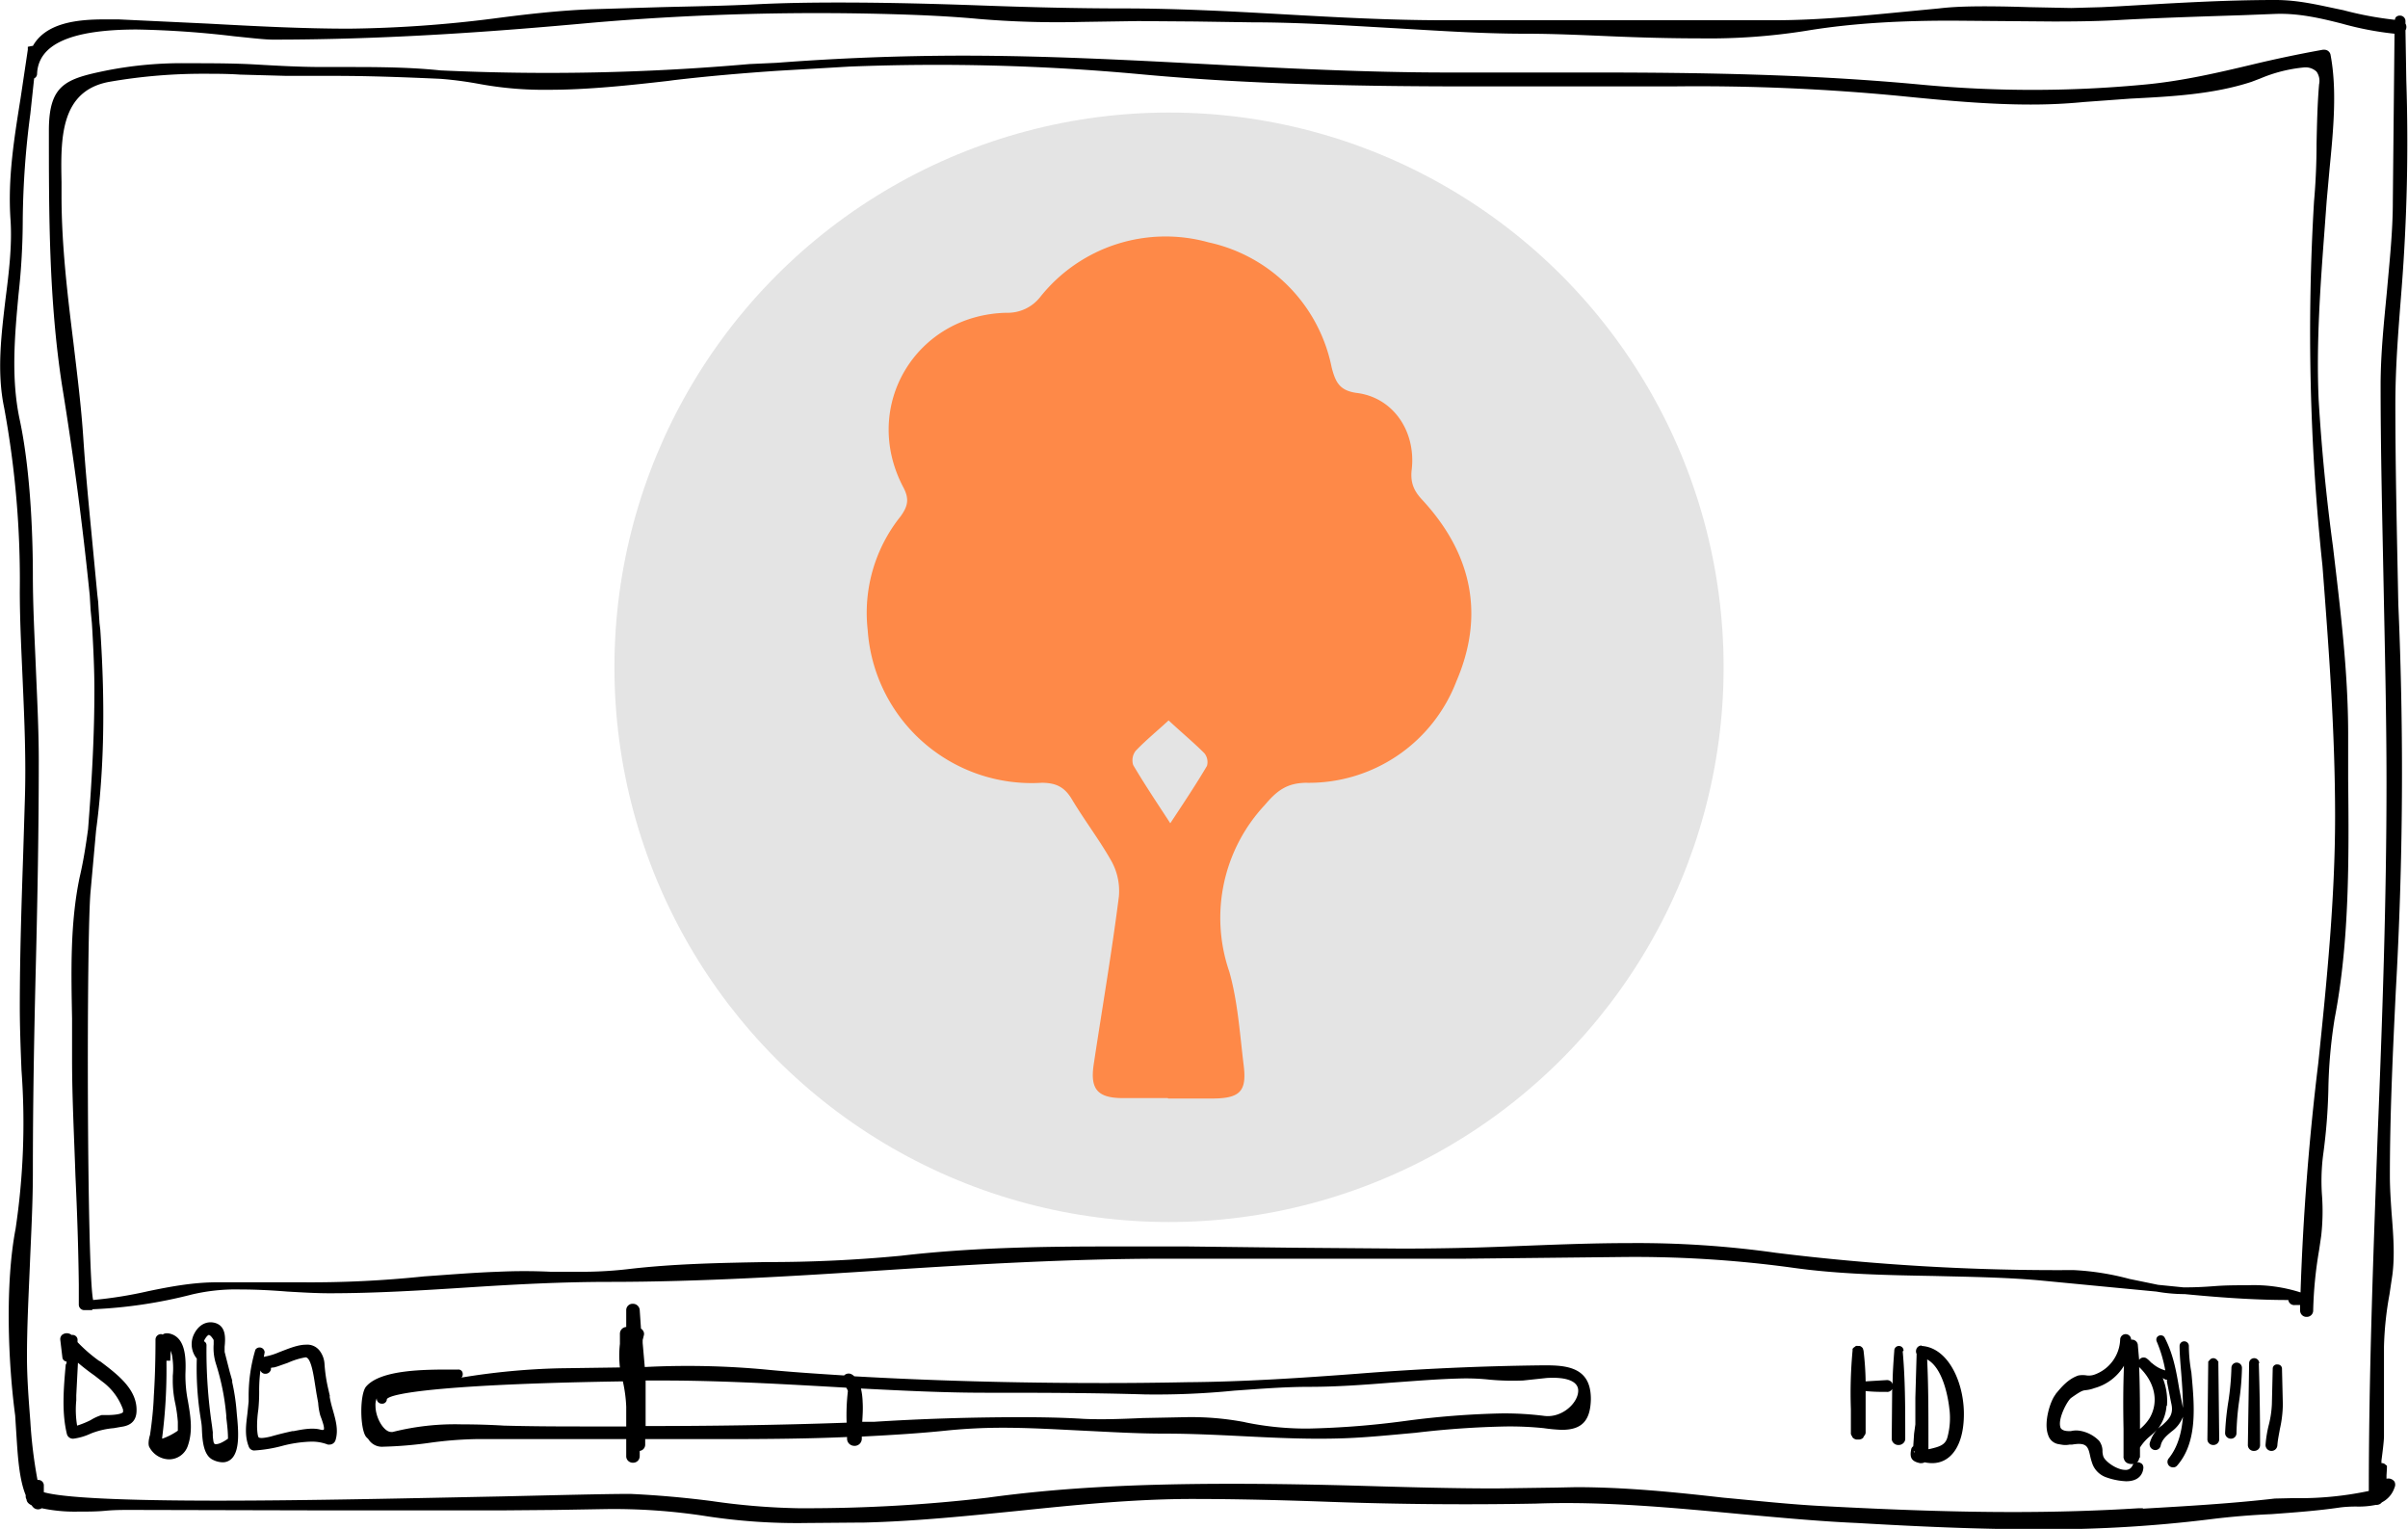 <?xml version="1.0" encoding="UTF-8"?>
<svg xmlns="http://www.w3.org/2000/svg" data-name="Ebene 1" viewBox="0 0 571.4 362.7">
  <path d="M571 19.1l-.2-11.9a1.6 1.6 0 000-1.6V5a1.3 1.3 0 00-1.3-1.3 1.3 1.3 0 00-1 .4 1.2 1.2 0 00-.2.6A81.8 81.8 0 01556 2.4C551 1.4 545.8 0 540 0h-.3c-12.3 0-24.8.8-37 1.5l-4 .2-7.2.2-10-.2a331 331 0 00-10.2-.2c-4.3 0-7.9.1-11.2.5l-4.2.4c-11.5 1.1-23.4 2.4-34.7 2.4h-78.7c-12.6 0-25.4-.7-37.8-1.4S279.4 2 266.6 2c-11.3 0-22.7-.3-33.7-.7S210.5.6 199.2.6c-7 0-13.3.1-19.4.4-7.6.4-15.4.5-23 .7l-16.6.5c-7.7.3-15.5 1.2-23.1 2.2a293.3 293.3 0 01-34.3 2.4c-11.1 0-22.5-.6-33.5-1.2l-21.2-1h-3.3c-6.5 0-13.9.8-17 6.3a1 1 0 00-.2 0l-1 .2v.7L4.9 23.2c-1.5 9.4-3.1 19-2.4 29 .4 6-.4 12.6-1.2 18.8-1 8.5-2.1 17.3-.3 25.8a226 226 0 013.7 43.4c0 7.3.4 14.6.7 21.7.4 9.1.8 18.5.5 27.8l-.4 13c-.4 11.8-.8 24-.8 36.2 0 4.9.2 10 .4 15a170 170 0 01-1.4 37.6c-2.5 13-1.8 31.6-.1 44.3l.3 4.7c.3 4.6.6 10.3 2.2 14.2v.4a1.3 1.3 0 00.2.6c0 .4.3 1 1.2 1.4a3 3 0 00.4.5 1.6 1.6 0 002 .2 38 38 0 008.6.8c2.2 0 4.4 0 6.5-.2s4-.2 6-.2h.2l42.4.1H120l11.9-.1 11.8-.2a142.9 142.9 0 0124 1.7 142.6 142.6 0 0023.9 1.6l12.3-.1h1c12.4-.3 24.9-1.6 36.9-2.8 13.5-1.4 27.4-2.8 41.1-2.8 11 0 22.3.3 33.1.7a906.7 906.7 0 0048.4.4c16.3-.6 32.8 1 48.8 2.5 9 .8 18.3 1.7 27.5 2.1 13.8.8 28.5 1.5 43.2 1.5a318 318 0 0040.7-2.4c4.8-.6 9.7-1 14.4-1.2 5.4-.4 11-.8 16.4-1.6a30.8 30.8 0 013.9-.2 20.5 20.5 0 004.5-.4 1.6 1.6 0 001.4-.6 6 6 0 003-3.5 1.6 1.6 0 000-1.4 1.8 1.8 0 00-1.9-.7v-.8l.1-1.7v-.6l-.3-.2a1.2 1.2 0 00-1-.4v-.6c.3-2.3.6-4.7.6-5.8v-21.2a79.2 79.2 0 011.3-12.4l.7-4.7c.6-4.7.2-9.7-.2-14.7-.2-2.9-.4-5.9-.4-8.7 0-14.6.7-29.4 1.4-43.8a915.5 915.5 0 00.6-91.9c-.3-15.6-.7-31.6-.7-47.4 0-9.3.8-18.6 1.5-27.6a447.7 447.7 0 001.1-49.2zm-62.5 338.7h-1c-9.6.6-19.4.9-29.9.9-13.6 0-27.8-.5-44.9-1.4-7.9-.4-16-1.3-23.7-2-11.4-1.3-23.2-2.5-35-2.5l-4.8.1-14.2.2c-10.5 0-21-.3-31.3-.6s-21-.5-31.3-.5c-23.5 0-41.4 1-58.1 3.3a368 368 0 01-43.6 2.5h-1.2a161.4 161.4 0 01-20.6-1.7 236.2 236.2 0 00-19.3-1.7c-6.2 0-17.6.3-30.8.6-20.3.4-45.6 1-67 1-22.9 0-36.8-.7-41.4-2v-1.7a1.3 1.3 0 00-1.5-1.2 111.6 111.6 0 01-1.7-13.9c-.4-5.2-.8-10.2-.8-15.4 0-7.3.4-14.7.7-22s.7-14.5.7-21.8c0-16.3.3-32.8.7-48.8s.7-32.5.7-48.7c0-7.4-.4-15-.7-22.2s-.7-14.6-.7-21.8c0-6.8-.3-24-3.2-37.3-2-9.7-1.1-19.7-.2-29.4a163 163 0 001-17.8 203.4 203.4 0 011.8-25l.9-8.4a1.2 1.2 0 00.7-1.1c.3-7 8-10.5 23.7-10.5a226.4 226.4 0 0123 1.6c4 .4 7.3.8 9.3.8 27.6 0 53.7-2 75.6-4A625.3 625.3 0 01216 3.5c5.5.2 11 .5 16.3 1a224 224 0 0024.4.7l13.4-.2 13.5.1 13.6.2c10.7 0 21.6.7 32.2 1.3S351.1 8 362 8c6.5 0 13.1.3 20.1.6s14.1.5 21.1.5a146.7 146.7 0 0025.4-1.8c12-2 24.2-2.4 34.5-2.4l12.1.1 12 .1c6.5 0 11.7-.1 16.5-.4 9.5-.5 19.2-.8 28.5-1.1l7.7-.3c5.5-.2 10.7 1 15.8 2.3A75.5 75.5 0 00568.2 8l-.4 39.8c0 7.2-.8 14.4-1.4 21.3-.7 7.3-1.5 14.8-1.5 22.3 0 15.7.4 31.7.7 47s.7 31.6.7 47.4c0 28-1 56.2-2.1 83.5-1 27.6-2.1 56.2-2.1 84.4a78.9 78.9 0 01-17.9 1.7l-4.4.1c-10.4 1.2-21 1.8-31.3 2.4zm37.3-48.2v1.3a1.5 1.5 0 001.6 1.5 1.5 1.5 0 001.5-1.5 96.9 96.9 0 011.4-14.3l.5-3.4a51.8 51.8 0 00.2-9.5 48.4 48.4 0 01.3-10 135.6 135.6 0 001.2-15.1 117.6 117.6 0 011.5-17c3.5-18.2 3.4-37.8 3.2-56.8v-10.6c0-15-1.9-30-3.6-44.5a466.7 466.7 0 01-3.4-34.8c-.6-13.4.4-27.1 1.4-40.4l.5-6.8.7-7.8c.9-9.2 1.8-18.7.2-27a1.5 1.5 0 00-1.5-1.1h-.3c-5.6 1-11.3 2.2-16.7 3.5-8.4 2-17 4-26 4.8a281.6 281.6 0 01-52.4 0c-26.3-2.5-53-2.9-77.8-2.9h-34.8c-19.2 0-38.7-1-57.5-2s-38.3-2-57.6-2a587.5 587.5 0 00-44.1 1.7l-6.5.3a545.8 545.8 0 01-73.3 1.5c-5.7-.6-11.9-.8-20.2-.8h-7.6c-5.4 0-10.8-.3-16-.6S50 15 44.6 15a92.6 92.6 0 00-19.2 1.7c-9.8 2-13.8 3.3-13.8 14.3 0 19.7 0 40.1 3.1 60.3a823 823 0 016.6 50l.2 3.4h.6-.6l.3 3.1.1 1.6h.3-.3c.3 5.2.5 10 .5 14.3 0 10-.5 20.2-1.5 33-.6 4.4-1.2 8-2 11.4-2.3 11-2 22.5-1.8 33.6v9.7c0 9 .5 18.4.8 27.5.4 8.5.7 17.3.8 25.9v4.7a1.3 1.3 0 001.2 1.3h2v-.2a113.3 113.3 0 0023.6-3.5 45.3 45.3 0 0111.5-1.2c3.7 0 7.5.2 11.2.5 3.5.2 6.8.4 10 .4 11 0 22.3-.7 33.1-1.4s22-1.3 33.3-1.3c22 0 44.3-1.4 65.8-2.8s44-2.7 66-2.7h71.3l18.7-.2 18.5-.2a276.3 276.3 0 0140.2 2.5c11.2 1.6 22.7 1.8 33.8 2 8 .2 16.4.3 24.6 1l17.7 1.7 10.5 1a39.3 39.3 0 006.5.6h.2c10.3 1 18 1.4 24.6 1.4a1.4 1.4 0 001.5 1.2zm-522.2-162l-.2-3.1-.1-1.7-.2-1.7-1.4-14.7c-.7-7.2-1.4-14.6-1.9-22-.5-7.8-1.5-15.7-2.4-23.3-1.4-11.3-2.8-23-2.8-34.6v-3.3C14.4 33 14.2 21.5 26 19.4a129 129 0 0122.6-1.9c2.7 0 5.4 0 8.4.2L68 18h11.3c8.2 0 16.3.3 25.2.7 3.9.3 7 .8 9.7 1.3a84.4 84.4 0 0016 1.3c9.5 0 19.5-1.1 28.3-2.1l1.5-.2c7.7-.9 15.6-1.6 24.4-2.2l17.1-1a525.5 525.5 0 0169 1.8c26.8 2.5 53.9 2.9 79.1 2.9H396.8a500.1 500.1 0 0154.4 2.3c10 1 20.4 2 30.7 2 4.4 0 8.5-.2 12.6-.6l11-.8c9.7-.5 19.7-1 28.8-4l2.1-.8a35 35 0 0110.3-2.6 3.8 3.8 0 013 1 3.8 3.8 0 01.6 3c-.4 4.7-.5 9.5-.6 14.1 0 4.5-.2 9.2-.6 13.7a524 524 0 002 86.4c1.5 19.5 3 39.5 3 59.5 0 19.5-2 39.4-4 58.6a613.6 613.6 0 00-4.2 54.3 36.4 36.4 0 00-12.5-1.7c-2.6 0-5.2 0-7.8.2s-4.7.3-7 .3h-.5l-6-.6-6.8-1.4a63 63 0 00-13.3-2.1 543 543 0 01-70.6-4.1 235.3 235.3 0 00-34.7-2.3c-9.5 0-18.7.4-29 .8-7.5.3-15.8.5-25.3.5l-25.3-.2-25.2-.3h-18.7c-15 0-32.3.2-49.4 2.2a329 329 0 01-32 1.5c-11 .2-22.1.4-33 1.7a95.2 95.2 0 01-11.4.6h-6.7c-4.2-.2-8.4-.2-12.6 0-5.8.2-11.7.7-17.5 1.1a258 258 0 01-29.1 1.4h-20c-5.6 0-11 1-16.3 2.1a100 100 0 01-13.1 2.1c-1.5-6.6-1.6-86.8-.6-97l1.3-14.4c1.9-14.1 2.2-29.7 1-47.6l-.2-1.7zm0 175.3a36.3 36.3 0 01-5.2-4.5v-.7a1.2 1.2 0 00-1.4-1 1.8 1.8 0 00-2.3 0 1.4 1.4 0 00-.4 1.1l.5 4.2a1.1 1.1 0 001 1c0 .2 0 .5-.2.7-.5 5.6-1 11.4.3 16.6a1.5 1.5 0 001.3 1h.2a13.8 13.8 0 004.1-1.2 19.1 19.1 0 015.5-1.3l1.7-.3c1.5-.2 3.6-.8 3.7-3.7.2-5.1-4.3-8.6-8.7-11.9zm-5.2.3a52 52 0 004 3.1l1.8 1.4a14.1 14.1 0 015 6.7v.6c-.5.6-2.8.7-3.9.7h-1.2a11.7 11.7 0 00-2.6 1.2 21.4 21.4 0 01-3.2 1.3 22.7 22.7 0 01-.2-6V331l.4-7.8zM44 326c.1-3 .4-9-4.1-9.7h-.3a1.5 1.5 0 00-1 .3 1.2 1.2 0 00-.3-.1 1.3 1.3 0 00-1.4 1.3c0 4.2-.1 8.8-.4 13.4-.1 2.7-.4 5.8-.9 9.2-.2.6-.6 2.3-.1 3a5.4 5.4 0 004.6 2.8 4.7 4.7 0 004.5-3.3c1.2-3.5.6-7 0-10.5a31.3 31.3 0 01-.6-6.4zm-5.5 14.9a126.1 126.1 0 001-17.4v-.7h.9l.1-2.3v-.1l.3 1a18 18 0 01.2 5v.7a25 25 0 00.6 5.9 34.9 34.9 0 01.6 4.3v2.1a15.1 15.1 0 01-3.7 1.9.9.9 0 010-.4zm17.6-6.6a48.9 48.9 0 00-1-6.4v-.4l-.6-2.1-1.2-4.7v-1.2c.2-2 .4-5-2.4-5.7-2.1-.5-4 .7-5 3a5.4 5.4 0 00.8 5.5 74.8 74.8 0 001 14.7 15 15 0 01.2 1.8c.1 2.7.3 6.4 2.6 7.5a5.4 5.4 0 002.3.6 3 3 0 002.3-1c1.8-2 1.5-6.4 1.1-10.4l-.1-1.2zm-6.5-17.6s.4 0 1.1 1.2v1a12.5 12.5 0 00.5 4.5 56.2 56.2 0 012.5 12.5v.4c.2 1.7.4 3.3.4 5-1.7 1.2-2.5 1.3-2.9 1.3-.2 0-.5 0-.6-1a9 9 0 01-.1-1.8l-.2-1.6a120.2 120.2 0 01-1.3-19 1 1 0 00-.6-1l.1-.3c.6-1.1 1-1.2 1-1.2zm28.7 14.6l-.5-2.2a36 36 0 01-.8-5.6 5.7 5.7 0 00-1.1-3 3.7 3.7 0 00-3.3-1.5c-2 0-4.3 1-6.4 1.8a15.4 15.4 0 01-3.2 1l-.4.1.2-1.1a1.2 1.2 0 00-2.2-.6 38 38 0 00-1.6 10.8v1.5l-.3 2.9c-.3 2.5-.7 5.1.3 7.7a1.4 1.4 0 001.3 1 33 33 0 006.7-1.1 30.3 30.3 0 016.8-1 10.4 10.4 0 014 .7h.4a1.5 1.5 0 001.4-1c.8-2.5 0-5-.7-7.5a25.5 25.5 0 01-.7-3zM63 325.9a1.3 1.3 0 001.3-1.1 1 1 0 010-.3 3 3 0 01.7-.1 10.3 10.3 0 001.3-.4l2-.7a17.4 17.4 0 014.2-1.3c1.4 0 2 4.9 2.3 6.7l.3 1.9.4 2.2a15 15 0 00.5 3l.3.8c.2.6.8 2.2.5 2.6a1.9 1.9 0 01-.6 0c-1.9-.6-4.5-.1-6.5.3h-.3a79.3 79.3 0 00-5.2 1.3c-1.7.4-2.5.4-2.8.2s-.4-2-.4-2.6c0-1.3.1-2.7.3-4a41.4 41.4 0 00.2-4.3 35.3 35.3 0 01.3-5 1.2 1.2 0 001.2.8zm304-2h-1a644 644 0 00-44 2c-13.3 1-26.9 1.9-40.3 2q-9.8.2-19.8.2c-22.1 0-41.5-.6-59.2-1.6a1.9 1.9 0 00-.5-.4 1.5 1.5 0 00-1.9.2c-6.3-.4-12.5-.8-18.6-1.4a199.2 199.2 0 00-28.7-.6l-.5-5.7v-.7l.3-1.2a1.3 1.3 0 00-.2-1 1.3 1.3 0 00-.5-.5l-.3-4.4a1.6 1.6 0 00-1.6-1.5 1.5 1.5 0 00-1.6 1.5v4a1.6 1.6 0 00-1.5 1.6v2.4a25.5 25.5 0 000 5.6l-14.3.2a165.2 165.2 0 00-23.3 2.2 1.1 1.1 0 00.3-.9 1 1 0 00-1.1-1H107c-6.2 0-16.6 0-20.1 4-1.6 1.8-1.5 10.2 0 12l.5.5a3.8 3.8 0 003.6 1.8 95.4 95.4 0 0010.8-.9 92.3 92.3 0 0111-.9h35.8v4a1.5 1.5 0 00.4 1.1 1.6 1.6 0 001.2.5 1.6 1.6 0 001.1-.4 1.6 1.6 0 00.5-1.2v-1.2a1.5 1.5 0 001.3-1.5v-1.3h17.5c11.8 0 21.5-.1 30.4-.5v.4a1.7 1.7 0 00.5 1.2 1.8 1.8 0 001.2.5 1.7 1.7 0 001.8-1.7v-.5c7.8-.4 14-.8 19.8-1.4a132.8 132.8 0 0113.6-.7c6.4 0 13 .4 19.2.7s12.8.7 19.3.7c6.2 0 12.4.3 18.4.6 8 .4 16 .8 24.2.5 5.5-.2 11.3-.8 16.9-1.3a214.9 214.9 0 0121.5-1.5 79.4 79.4 0 018.9.4 39.8 39.8 0 004.3.4c4.8 0 6.8-2.2 6.9-7.3 0-2.5-.6-4.4-1.9-5.7-2-2-5.3-2.3-8.6-2.3zm-71.5 13.5a67.8 67.8 0 00-14.3-1.2l-10 .2c-4.6.2-9.4.4-14 .2-4.8-.3-9.8-.4-15.1-.4a559.5 559.5 0 00-34.8 1.1h-2.7c.1-1.5.2-3.1.1-4.7a16.4 16.4 0 00-.4-3.2c10 .5 19.6 1 29.6 1 11.9 0 24.7 0 37.8.4a188.3 188.3 0 0021.2-.9c5.8-.4 11.8-.9 17.8-.9 6.6 0 13.2-.5 19.5-1 5.7-.4 11.5-.9 17.2-1h.6c1.8 0 3.7.1 5.5.3a60.5 60.5 0 007.9.2l5.6-.6c4.8-.3 7.5.8 7.5 3 0 2.9-3.8 6.5-8 6a76.1 76.1 0 00-10-.6 202.2 202.2 0 00-23.1 1.8 203.6 203.6 0 01-23 1.8 71.8 71.8 0 01-15-1.5zm-94.5.1c-16.7.6-33.5.8-47.8.8v-10.8h4c12.8 0 25.8.7 38.4 1.4l5.2.3a2.8 2.8 0 01.4.8 48.6 48.6 0 00-.3 7.5zM90.6 333a1.1 1.1 0 001.2-1.1c1.2-1.6 16.5-3.6 56-4.2a34 34 0 01.8 6v4.7h-7.8c-7 0-13.7 0-21.2-.2-3.3-.2-6.7-.3-10.1-.3a60.4 60.4 0 00-16.3 1.8 1.3 1.3 0 01-.4 0c-1.7 0-3.7-3.3-3.7-6.2a4.1 4.1 0 01.3-1.8 1.2 1.2 0 001.2 1.3zm428.8-13.7a1.1 1.1 0 10-2.2 0c0 2 .2 4.2.4 6.6.2 2.6.4 5.4.4 8.1l-.9-4.6c-.7-4.2-1.4-8.1-3.4-12a1.2 1.2 0 00-.3-.4 1.1 1.1 0 00-1.6.3 1.1 1.1 0 000 1 31.5 31.5 0 012 6.8 7.8 7.8 0 01-3-1.6l-.4-.3a6 6 0 00-1.1-1 1.3 1.3 0 00-1.7.4l-.3-3.4a1.4 1.4 0 00-1.4-1.4h-.2a1.3 1.3 0 00-2.6 0 9.2 9.2 0 01-6.1 8.3 4 4 0 01-1.8.2 6 6 0 00-2 0c-2.4.8-4 2.7-5.4 4.4l-.1.2c-1.2 1.5-2.8 6.6-1.7 9.5a3.1 3.1 0 002.5 2.2l.6.1a5 5 0 002 0h.6c3.5-.6 3.8.5 4.3 2.8a14.4 14.4 0 00.6 2 5.4 5.4 0 003.3 3 16 16 0 004.6.9c3.3 0 4-2 4.1-3.1a1.3 1.3 0 00-.3-1 1.8 1.8 0 00-.3-.2 1.5 1.5 0 00-1-.2.7.7 0 00.2-.1 1.4 1.4 0 00.4-.8l.2-.3v-2.3a11 11 0 012.4-2.7 18.4 18.4 0 001.7-1.6 8 8 0 00-1.8 3.3 1.4 1.4 0 00.3 1.1 1.4 1.4 0 001 .5 1.3 1.3 0 001.3-1c.3-1.5 1.4-2.4 2.6-3.4a7.7 7.7 0 002.7-3.5c-.3 3.7-1.2 7.2-3.4 9.9a1.3 1.3 0 001 2.1 1.2 1.2 0 001-.4c5-5.7 4.1-14.4 3.4-22.1-.4-2.2-.6-4.4-.6-6.4zm-13.6 27.2zm8.4-13a14.6 14.6 0 00-1-6.6l.3.2.4.2h.3v.5l1 5c.7 2.8-.6 3.9-2.1 5.3a10.3 10.3 0 00-1 .8 10.3 10.3 0 002-5.4zm-6.5-9.1c3.7 3.6 4.6 8.2 2.4 12a10.6 10.6 0 01-2.3 2.6c0-4.8 0-9.7-.2-14.7zm-1.7 23.3a1.7 1.7 0 01-1.7 1c-2 0-4.8-2-5.2-3.2a4.9 4.9 0 01-.2-1.1 4 4 0 00-.8-2.6 8.3 8.3 0 00-4.7-2.4 5.4 5.4 0 00-2 .1 4.5 4.5 0 01-.5 0c-1.7 0-2-.8-2-1-.6-2 1.7-6.3 2.6-6.9 2.4-1.7 2.7-1.7 3.3-1.8a8.2 8.2 0 002.2-.5 11.8 11.8 0 007-5.3c-.2 5-.2 10.1-.1 15v6.5a1 1 0 00.1.6 1.5 1.5 0 001.1 1.1 1.7 1.7 0 00.7.1 1.6 1.6 0 00.5 0 1.3 1.3 0 00-.3.4zm20.4-24.3l.2 18a1.3 1.3 0 01-.4 1 1.4 1.4 0 01-1 .4 1.4 1.4 0 01-1-.4 1.3 1.3 0 01-.4-1l.2-18.4.3-.3a1.1 1.1 0 01.9-.5 1.2 1.2 0 011 .6l.2.2zm5.6 1.2a62.7 62.7 0 01-.7 8 62.1 62.1 0 00-.6 7.4 1.3 1.3 0 01-1.3 1.3 1.4 1.4 0 01-1-.4 1.3 1.3 0 01-.4-1 64.8 64.8 0 01.8-7.6 63.7 63.7 0 00.7-7.8 1.2 1.2 0 012.5 0zm4-1.2q.3 9.7.3 19.4a1.4 1.4 0 01-.4 1 1.5 1.5 0 01-1 .4 1.4 1.4 0 01-1.5-1.4l.3-19.4a1.2 1.2 0 112.4 0zm5.5 1.3l.2 8.4a27.7 27.7 0 01-.7 5.9c-.2 1.2-.5 2.5-.6 3.9a1.4 1.4 0 01-2.8-.2 27.9 27.9 0 01.8-4.8 23.9 23.9 0 00.7-4.8l.2-8.4a1 1 0 011.2-1 1 1 0 011 1zm-90-4.1c.6 6.6.6 13.4.6 20v.7a1.4 1.4 0 01-.4 1 1.6 1.6 0 01-1.2.5 1.6 1.6 0 01-1.2-.5 1.4 1.4 0 01-.4-1.1v-.7l.1-11.2a1.2 1.2 0 010 .2 1.3 1.3 0 01-1.3.7c-1.5 0-3.1 0-5-.2v9.9a1.3 1.3 0 01-.4.8l-.2.4a1.6 1.6 0 01-.9.4h-.7a1.6 1.6 0 01-.9-.5l-.2-.4a1 1 0 01-.2-.7v-5.6a108.6 108.6 0 01.4-13.9v-.4a1.3 1.3 0 01.4-.4l.4-.3a1.7 1.7 0 01.5 0h.4a1.2 1.2 0 01.5.3 1 1 0 01.3.4v.1l.1.3a69.3 69.3 0 01.5 7.3l5-.3a1.4 1.4 0 011.3.7 1.7 1.7 0 01.1.3c0-2.6.2-5.3.4-8a1 1 0 012.2 0zm4.5-1.4a1.3 1.3 0 00-1.3 1 1.4 1.4 0 00.1 1l-.3 10.4v6.3l-.3 2.2-.2 3a1.1 1.1 0 00-.5.8c-.4 2 .2 2.8 2.1 3.2h.3a1.5 1.5 0 00.8-.2 8 8 0 001.8.2c4.4 0 7.3-4.1 7.5-10.8.3-7.8-3.5-16.6-10-17zm6.6 15.2a17.5 17.5 0 01-.5 6.6c-.5 1.8-1.9 2.2-4 2.7l-.5.1v-2.4c0-6.2 0-12.6-.3-18.9 3.7 2 5 8.9 5.3 12zm-7.7 9.7zm-.8.2h.2v.3a.5.5 0 01-.2-.3z"></path>
  <g data-name="Baum - Icon">
    <circle cx="277.4" cy="158.3" r="131.6" fill="#e4e4e4"></circle>
    <path fill="#fe8948" d="M277.1 260.5h-11c-5.7-.1-7.4-2.2-6.6-7.8 2-13.3 4.3-26.6 6-40a14.6 14.6 0 00-1.7-8.3c-2.8-5-6.4-9.7-9.4-14.7-1.7-2.9-3.7-4-7.2-4a39 39 0 01-41.3-36.2 36.6 36.6 0 017.8-27c1.8-2.5 2.1-4.2.6-7-10-19.1 3-40.8 24.5-41.3a9.8 9.8 0 008-3.7 38 38 0 0140-13A38 38 0 01316 87.2c.9 3.4 1.8 5.4 5.8 6 8.7 1 14.2 9 13.2 18.1-.4 3.2.5 5.2 2.6 7.4 11.6 12.6 14.8 27.1 8 42.9a37.5 37.5 0 01-35.8 24.1c-4.6.1-6.9 2-9.7 5.3a39.2 39.2 0 00-8.4 39.5c2 7 2.5 14.7 3.4 22.1.8 6.2-.8 7.9-7 8h-10.9zm.6-65.2c3.3-5 6.1-9.2 8.7-13.6a3.3 3.3 0 00-.6-3c-2.6-2.6-5.5-5-8.5-7.8-2.7 2.5-5.4 4.7-7.8 7.2a3.7 3.7 0 00-.6 3.4c2.6 4.4 5.4 8.6 8.8 13.8z"></path>
  </g>
</svg>
